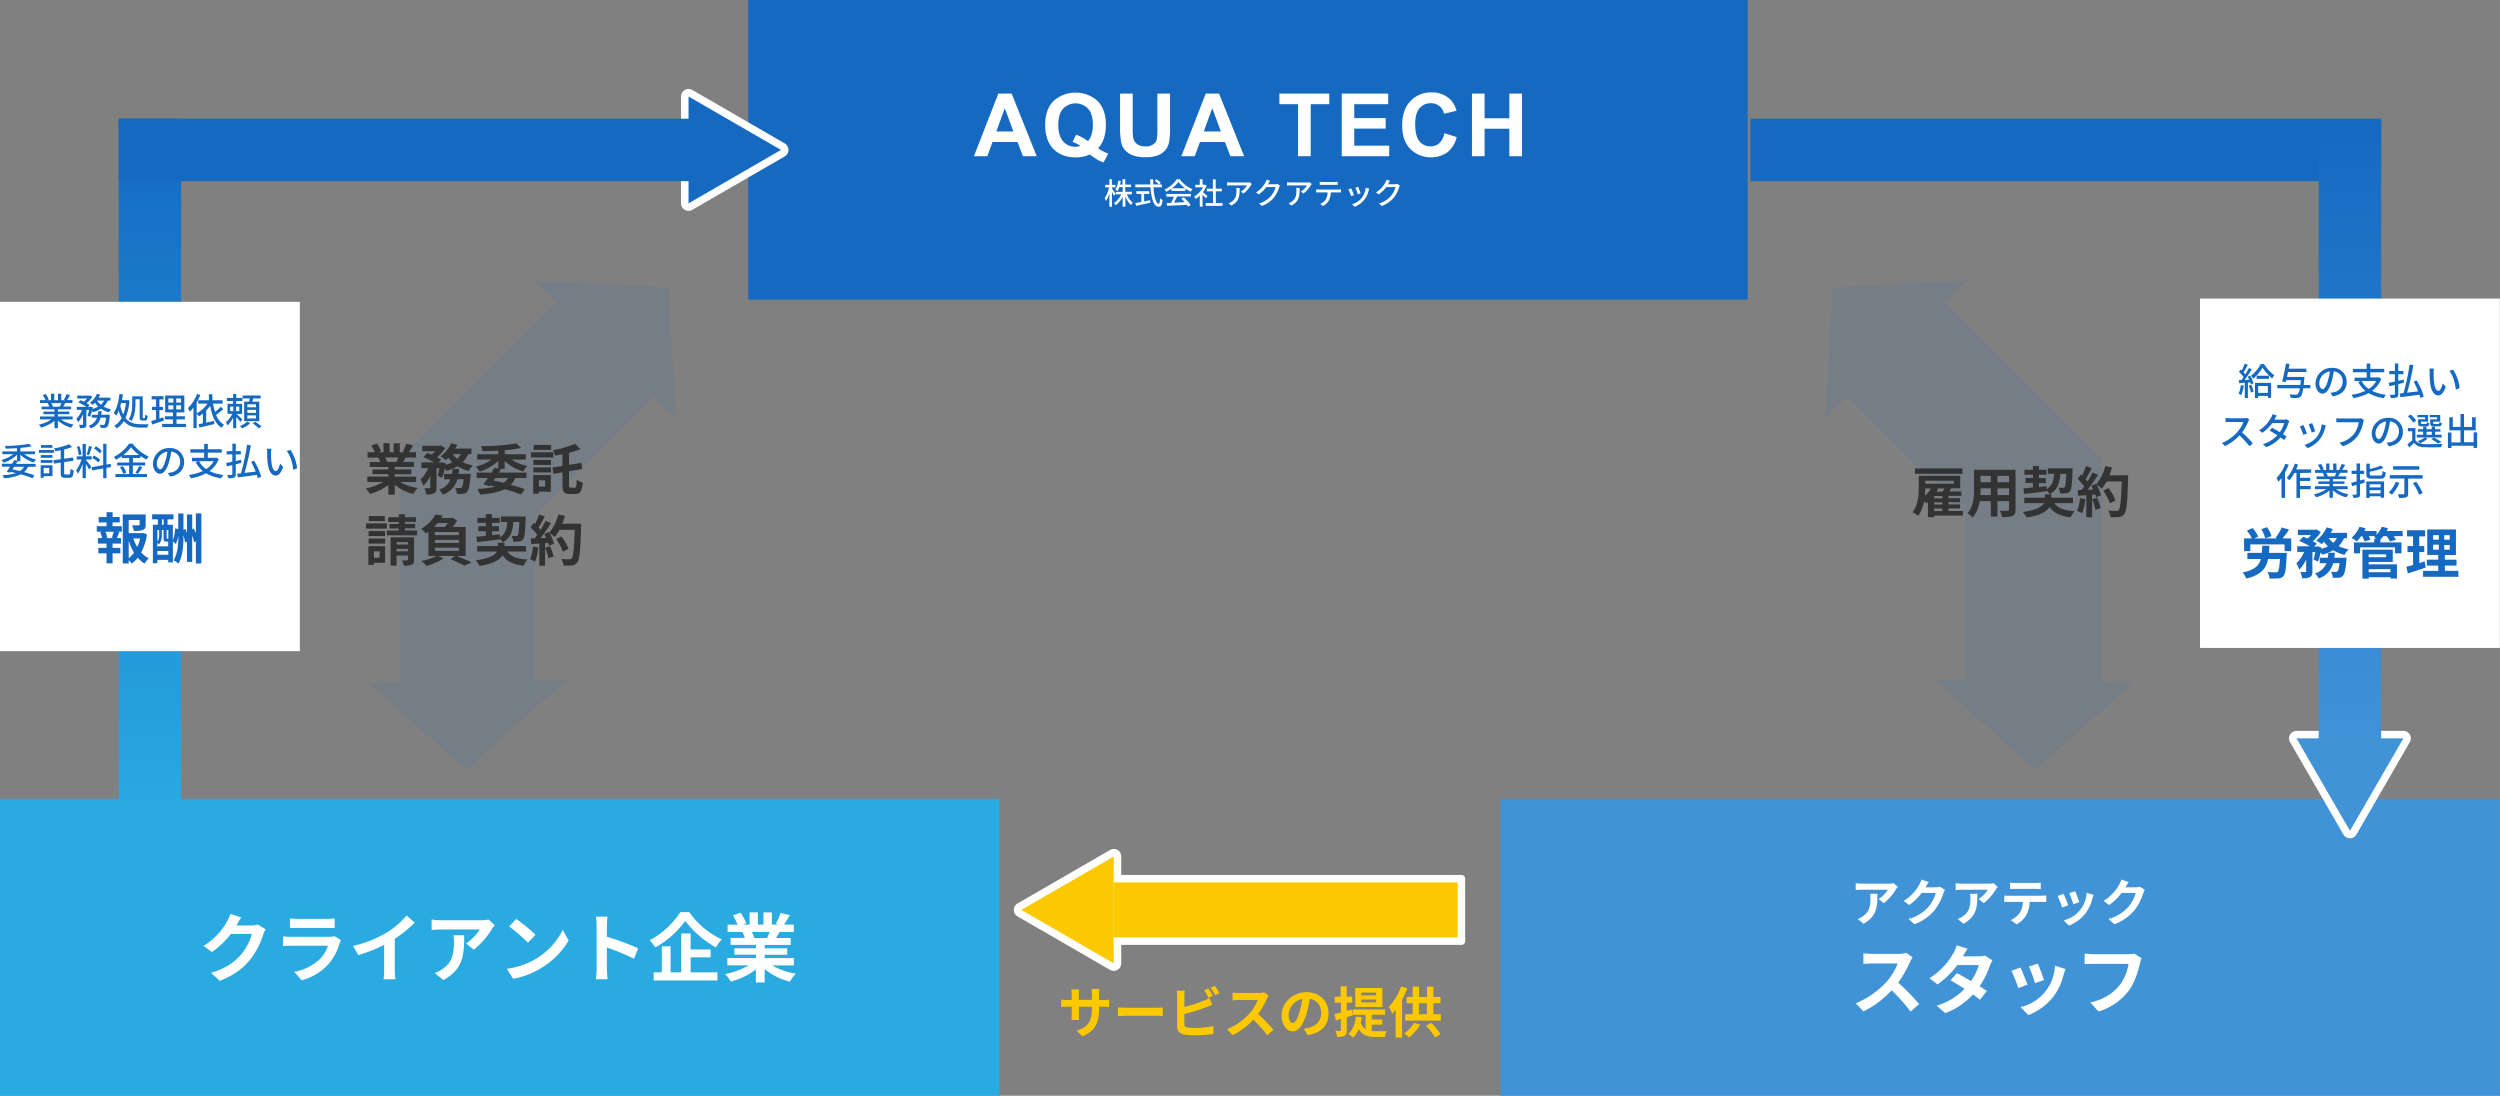 <svg xmlns="http://www.w3.org/2000/svg" xmlns:xlink="http://www.w3.org/1999/xlink" viewBox="0 0 1000.56 438.55"><rect x="0" y="0" width="1000.56" height="438.55" fill="#808080" stroke="none"/><defs><style>.cls-1{fill:url(#名称未設定グラデーション_7);}.cls-2,.cls-3{fill:#1569c1;}.cls-2{opacity:0.1;}.cls-4{fill:#29abe2;}.cls-5{fill:#4093d7;}.cls-6{fill:#fff;}.cls-10,.cls-7{fill:#fcc800;}.cls-8{fill:#333;}.cls-9{fill:url(#名称未設定グラデーション_6);}.cls-10{stroke:#fff;stroke-linejoin:round;stroke-width:3px;}</style><linearGradient id="名称未設定グラデーション_7" x1="1563.57" y1="-403.03" x2="1563.57" y2="-688.04" gradientTransform="matrix(1, 0, 0, -1, -1503.57, -355.53)" gradientUnits="userSpaceOnUse"><stop offset="0" stop-color="#1569c1"/><stop offset="1" stop-color="#29abe2"/></linearGradient><linearGradient id="名称未設定グラデーション_6" x1="960.48" y1="-403.81" x2="960.48" y2="-651.82" gradientTransform="translate(1900.98 -355.53) rotate(180)" gradientUnits="userSpaceOnUse"><stop offset="0" stop-color="#1569c1"/><stop offset="1" stop-color="#4093d7"/></linearGradient></defs><g id="レイヤー_3" data-name="レイヤー 3"><polyline class="cls-1" points="72.5 332.5 72.5 47.5 47.5 47.5 47.5 332.5"/><polygon class="cls-2" points="841.15 273.24 841.15 183.66 841.15 183.66 778.39 120.91 787.28 112.29 733.51 115.16 730.56 167.3 739.45 158.68 786.9 206.14 786.9 272.42 774.52 272.23 814.56 308.22 853.52 273.43 841.15 273.24"/><polygon class="cls-2" points="159.97 273.24 159.97 183.66 159.97 183.66 222.73 120.91 213.84 112.29 267.61 115.16 270.56 167.3 261.68 158.68 214.22 206.14 214.22 272.42 226.6 272.23 186.56 308.22 147.6 273.43 159.97 273.24"/><rect class="cls-3" x="299.45" y="-0.1" width="400" height="120"/><rect class="cls-4" y="319.72" width="400" height="118.83"/><rect class="cls-5" x="600.56" y="319.72" width="400" height="118.83"/><path class="cls-6" d="M106.32,371.94a12,12,0,0,0-1,2.16,31.3,31.3,0,0,1-5.22,10c-2.84,3.48-6.47,6.21-12.11,8.46l-3.54-3.18c6.14-1.83,9.48-4.44,12.09-7.41a21.61,21.61,0,0,0,4.26-8.19H92.38a34.2,34.2,0,0,1-7.56,7.26l-3.36-2.49a26.37,26.37,0,0,0,9.35-9.66,14,14,0,0,0,1.36-3.15l4.38,1.44a33.25,33.25,0,0,0-1.83,3.06l-.09.15h6a9.75,9.75,0,0,0,2.62-.36Z"/><path class="cls-6" d="M136.48,376.29a9.74,9.74,0,0,0-.58,1.26,21.56,21.56,0,0,1-4.44,8.31,22.39,22.39,0,0,1-10.7,6.48l-3-3.39a20.14,20.14,0,0,0,10.4-5.25,12.9,12.9,0,0,0,3.09-5.19H116.77c-.72,0-2.22,0-3.48.15v-3.9c1.26.12,2.55.18,3.48.18h14.84a6.44,6.44,0,0,0,2.2-.3Zm-20.43-8.7a25.29,25.29,0,0,0,3.12.15h11.55a28.11,28.11,0,0,0,3.23-.15v3.87c-.8-.06-2.22-.09-3.3-.09H119.17c-1,0-2.25,0-3.12.09Z"/><path class="cls-6" d="M158,388a20.62,20.62,0,0,0,.27,3.93h-4.74a36,36,0,0,0,.21-3.93v-9.84a58.65,58.65,0,0,1-10.32,4.08l-2.16-3.66a46.09,46.09,0,0,0,13.65-5.43,31.42,31.42,0,0,0,7.82-6.78l3.21,2.91a48.93,48.93,0,0,1-7.94,6.45Z"/><path class="cls-6" d="M198,370.29a16.69,16.69,0,0,0-1.17,1.56,30,30,0,0,1-7.23,8.22l-3.08-2.49A17.68,17.68,0,0,0,192,372H176.41c-1.26,0-2.25.09-3.66.21V368a23.78,23.78,0,0,0,3.66.3h16.16a15,15,0,0,0,3-.27Zm-12.23,4c0,7.44-.15,13.56-8.34,17.94L174,389.43a11.85,11.85,0,0,0,3.15-1.65c3.81-2.64,4.53-5.82,4.53-10.74a16.63,16.63,0,0,0-.21-2.7Z"/><path class="cls-6" d="M214.33,383.85a28.42,28.42,0,0,0,10.91-11.67l2.34,4.23a31.82,31.82,0,0,1-11.1,11.1,32.35,32.35,0,0,1-11.12,4.23l-2.52-4A30.92,30.92,0,0,0,214.33,383.85Zm0-9.72-3.06,3.15a62.38,62.38,0,0,0-7.5-6.48l2.82-3A63,63,0,0,1,214.33,374.13Z"/><path class="cls-6" d="M253.72,383.7a86.65,86.65,0,0,0-10.83-4.47v8.49c0,.87.15,3,.27,4.17h-4.68a32.1,32.1,0,0,0,.3-4.17V370.5a20.92,20.92,0,0,0-.3-3.63h4.68a32.63,32.63,0,0,0-.27,3.63v4.41a99.13,99.13,0,0,1,12.54,4.65Z"/><path class="cls-6" d="M275.89,365.07a31.9,31.9,0,0,0,13,10.89,19.51,19.51,0,0,0-2.41,3.21,40.23,40.23,0,0,1-12.23-10.59,37.17,37.17,0,0,1-12,10.62,15,15,0,0,0-2.25-2.88,33.08,33.08,0,0,0,12.27-11.25Zm.51,24.09h10.74v3.24H261.61v-3.24h3.27V378.75h3.51v10.41h4.26V373.59h3.75V380h8v3.15h-8Z"/><path class="cls-6" d="M309,386.37a26.87,26.87,0,0,0,9.51,3.27,16.73,16.73,0,0,0-2.39,3.24,25.58,25.58,0,0,1-10.09-5.07v5.4h-3.5V388a28.46,28.46,0,0,1-10.05,4.86,16.64,16.64,0,0,0-2.28-3,31.52,31.52,0,0,0,9.48-3.51H291.1v-2.94h11.46v-1.32h-8.64v-2.58h8.64v-1.35H292.42v-2.79h5.7a13.48,13.48,0,0,0-1-2.34l.36-.06h-6.27v-2.91h4a26.89,26.89,0,0,0-1.86-3.72l3.06-1.05a22.7,22.7,0,0,1,2.28,4.23l-1.47.54H300v-4.89h3.32v4.89h2.23v-4.89h3.35v4.89h2.67l-1.08-.33a23.52,23.52,0,0,0,1.9-4.35l3.74.9c-.84,1.38-1.64,2.73-2.34,3.78h3.91V373H312c-.49.87-1,1.68-1.41,2.4h5.88v2.79H306.06v1.35h9v2.58h-9v1.32h11.67v2.94ZM300.88,373a14.78,14.78,0,0,1,1,2.31l-.51.09H307c.35-.72.72-1.59,1.05-2.4Z"/><path class="cls-6" d="M765.46,383.16a14.18,14.18,0,0,0-1.05,1.86,44.11,44.11,0,0,1-4.71,8.25,84.34,84.34,0,0,1,8.37,8.58l-3.42,3a68.41,68.41,0,0,0-7.56-8.49,39.52,39.52,0,0,1-11.28,8.43l-3.09-3.24a34,34,0,0,0,12.3-8.61,23.24,23.24,0,0,0,4.47-7.35H749.32c-1.26,0-2.91.18-3.54.21v-4.26a33.52,33.52,0,0,0,3.54.21h10.56a10.83,10.83,0,0,0,3.12-.39Z"/><path class="cls-6" d="M797.41,384.36a14.11,14.11,0,0,0-1,2.13,34.53,34.53,0,0,1-4.14,8.22c1.11.69,2.13,1.38,2.88,1.92l-2.73,3.51a34.74,34.74,0,0,0-2.79-2.13,28.63,28.63,0,0,1-11.07,7.47l-3.48-3a25.37,25.37,0,0,0,11.19-6.72c-2-1.32-4.08-2.55-5.61-3.42l2.55-2.85c1.59.81,3.63,2,5.64,3.15a21.85,21.85,0,0,0,3.12-6.39h-8.61a35.3,35.3,0,0,1-7.92,7.74l-3.24-2.49a27.46,27.46,0,0,0,9.57-10,13.27,13.27,0,0,0,1.35-3.15l4.35,1.35c-.72,1.05-1.5,2.43-1.86,3.06l0,0h6.15a9.53,9.53,0,0,0,2.61-.33Z"/><path class="cls-6" d="M811.42,394.08l-3.66,1.38a60.6,60.6,0,0,0-2.73-6.93l3.6-1.29C809.38,388.77,810.82,392.4,811.42,394.08Zm15.24-6.24c-.36,1-.54,1.59-.72,2.19a24.19,24.19,0,0,1-4.08,8.79,23.43,23.43,0,0,1-10.05,7.44l-3.15-3.21a17.69,17.69,0,0,0,13.77-16.56Zm-8.61,4.38-3.6,1.26a50,50,0,0,0-2.43-6.66l3.57-1.17C816.16,386.94,817.63,390.84,818.05,392.22Z"/><path class="cls-6" d="M857.11,383.52a12.22,12.22,0,0,0-.66,2.1c-.69,2.94-2,7.59-4.5,10.92a24,24,0,0,1-12.06,8.28l-3.27-3.6c5.94-1.38,9.33-4,11.76-7a19,19,0,0,0,3.51-8.46h-14c-1.35,0-2.79.06-3.57.12v-4.23c.9.09,2.61.24,3.6.24H851.8a10.06,10.06,0,0,0,2.37-.24Z"/><path class="cls-6" d="M759.54,355a10.07,10.07,0,0,0-.78,1,20.12,20.12,0,0,1-4.82,5.48l-2.06-1.66a11.89,11.89,0,0,0,3.68-3.72H745.14c-.84,0-1.5.06-2.44.14v-2.78a15.86,15.86,0,0,0,2.44.2h10.78a10,10,0,0,0,2-.18Zm-8.16,2.7c0,5-.1,9-5.56,12l-2.32-1.9a7.9,7.9,0,0,0,2.1-1.1c2.54-1.76,3-3.88,3-7.16a11.09,11.09,0,0,0-.14-1.8Z"/><path class="cls-6" d="M778.42,356.14a8,8,0,0,0-.66,1.44,20.87,20.87,0,0,1-3.48,6.68,18.84,18.84,0,0,1-8.08,5.64l-2.36-2.12a15.94,15.94,0,0,0,8.06-4.94,14.22,14.22,0,0,0,2.84-5.46h-5.62a22.8,22.8,0,0,1-5,4.84l-2.24-1.66a17.61,17.61,0,0,0,6.24-6.44,9.62,9.62,0,0,0,.9-2.1l2.92,1c-.48.7-1,1.6-1.22,2l-.06.1h4a6.41,6.41,0,0,0,1.74-.24Z"/><path class="cls-6" d="M799.54,355a10.07,10.07,0,0,0-.78,1,20.12,20.12,0,0,1-4.82,5.48l-2.06-1.66a11.89,11.89,0,0,0,3.68-3.72H785.14c-.84,0-1.5.06-2.44.14v-2.78a15.86,15.86,0,0,0,2.44.2h10.78a10,10,0,0,0,2-.18Zm-8.16,2.7c0,5-.1,9-5.56,12l-2.32-1.9a7.9,7.9,0,0,0,2.1-1.1c2.54-1.76,3-3.88,3-7.16a11.09,11.09,0,0,0-.14-1.8Z"/><path class="cls-6" d="M817.16,358.48a15.39,15.39,0,0,0,1.82-.12V361c-.5,0-1.26-.06-1.82-.06h-4.82a12.69,12.69,0,0,1-1.28,5.14,9.6,9.6,0,0,1-4,3.84l-2.34-1.7a8.31,8.31,0,0,0,3.62-2.86,8.59,8.59,0,0,0,1.24-4.42h-5.5c-.58,0-1.36,0-1.92.08v-2.62c.6.06,1.3.12,1.92.12Zm-10.54-2.74c-.7,0-1.54,0-2.14.08v-2.58a14.9,14.9,0,0,0,2.12.14h8a15.67,15.67,0,0,0,2.16-.14v2.58c-.7,0-1.46-.08-2.16-.08Z"/><path class="cls-6" d="M827.76,362.3l-2.44.92a40.4,40.4,0,0,0-1.82-4.62l2.4-.86C826.4,358.76,827.36,361.18,827.76,362.3Zm10.16-4.16c-.24.64-.36,1.06-.48,1.46a16.13,16.13,0,0,1-2.72,5.86,15.62,15.62,0,0,1-6.7,5l-2.1-2.14a11.8,11.8,0,0,0,9.18-11Zm-5.74,2.92-2.4.84a33.31,33.31,0,0,0-1.62-4.44l2.38-.78C830.92,357.54,831.9,360.14,832.18,361.06Z"/><path class="cls-6" d="M858.42,356.14a8,8,0,0,0-.66,1.44,20.87,20.87,0,0,1-3.48,6.68,18.84,18.84,0,0,1-8.08,5.64l-2.36-2.12a15.94,15.94,0,0,0,8.06-4.94,14.22,14.22,0,0,0,2.84-5.46h-5.62a22.8,22.8,0,0,1-5,4.84l-2.24-1.66a17.61,17.61,0,0,0,6.24-6.44,9.62,9.62,0,0,0,.9-2.1l2.92,1c-.48.7-1,1.6-1.22,2l-.06.1h4a6.41,6.41,0,0,0,1.74-.24Z"/><path class="cls-7" d="M441.49,400.22a12.86,12.86,0,0,0,2.42-.16V403c-.48,0-1.25-.07-2.42-.07h-1.63v.73c0,5.46-1.32,8.78-6.62,11.11l-2.35-2.22c4.24-1.48,6.11-3.39,6.11-8.78v-.84h-5.21v3c0,1,.07,1.87.09,2.31H428.8a19.05,19.05,0,0,0,.13-2.31v-3h-1.87c-1.1,0-1.89.05-2.38.09v-3a14.14,14.14,0,0,0,2.38.2h1.87V398a19,19,0,0,0-.13-2h3.12a14.51,14.51,0,0,0-.13,2v2.16H437v-2.31a14.05,14.05,0,0,0-.13-2.05H440a17.19,17.19,0,0,0-.14,2.05v2.31Z"/><path class="cls-7" d="M447.43,403.19c.79.06,2.4.13,3.54.13h11.82c1,0,2-.09,2.57-.13v3.45c-.52,0-1.65-.11-2.57-.11H451c-1.25,0-2.73.05-3.54.11Z"/><path class="cls-7" d="M474,409.9c0,1,.44,1.19,1.43,1.39a22.29,22.29,0,0,0,2.55.13,37.62,37.62,0,0,0,7.66-.77v3.21a62.31,62.31,0,0,1-7.84.46,24.58,24.58,0,0,1-3.69-.26c-1.92-.33-3-1.39-3-3.28v-12a18.5,18.5,0,0,0-.18-2.29h3.26a16.71,16.71,0,0,0-.17,2.29V403a55.49,55.49,0,0,0,7.61-2.45,14.32,14.32,0,0,0,2.4-1.18l1.18,2.79c-.85.35-1.84.77-2.57,1a77,77,0,0,1-8.62,2.68Zm9.63-10.58a24.6,24.6,0,0,0-1.71-3l1.73-.73a33.69,33.69,0,0,1,1.76,3Zm2.62-4.76a26.16,26.16,0,0,1,1.78,3l-1.73.74a23.63,23.63,0,0,0-1.79-3Z"/><path class="cls-7" d="M507.76,398.46a9,9,0,0,0-.77,1.36,32.05,32.05,0,0,1-3.46,6.05,62.1,62.1,0,0,1,6.14,6.3l-2.51,2.17a49.78,49.78,0,0,0-5.54-6.22,29.07,29.07,0,0,1-8.27,6.18l-2.27-2.38a24.93,24.93,0,0,0,9-6.31,17.23,17.23,0,0,0,3.28-5.39h-7.46c-.92,0-2.14.13-2.6.15v-3.12a24.24,24.24,0,0,0,2.6.15h7.74a8.14,8.14,0,0,0,2.29-.28Z"/><path class="cls-7" d="M521.77,411.7c.84-.11,1.45-.22,2-.35,2.8-.66,5-2.66,5-5.83,0-3-1.62-5.26-4.55-5.76a47,47,0,0,1-1.3,5.91c-1.3,4.4-3.19,7.09-5.56,7.09s-4.45-2.66-4.45-6.34c0-5,4.38-9.33,10-9.33,5.4,0,8.81,3.77,8.81,8.52,0,4.58-2.82,7.83-8.32,8.67Zm-1.69-6.6a34.89,34.89,0,0,0,1.16-5.28,6.83,6.83,0,0,0-5.52,6.32c0,2.2.88,3.27,1.69,3.27S519.2,408.05,520.08,405.1Z"/><path class="cls-7" d="M539,407.11v5.12c0,1.21-.2,1.85-.86,2.25a5.43,5.43,0,0,1-3,.5,8.84,8.84,0,0,0-.69-2.4,17.64,17.64,0,0,0,1.83,0c.27,0,.37-.08.37-.37v-4.4c-.72.2-1.38.4-2,.57l-.59-2.53c.74-.15,1.62-.39,2.61-.64v-3.89H534.2V398.9h2.37v-4.16H539v4.16h2.2v2.42H539v3.25l2-.52.35,2.35Zm10,5.54c.51,0,1,.07,1.54.07.75,0,3.48,0,4.43,0a7.75,7.75,0,0,0-.71,2.29h-3.83c-2.88,0-5.1-.53-6.6-3.19a9.73,9.73,0,0,1-2.31,3.46,12.89,12.89,0,0,0-1.91-1.57c1.82-1.45,2.73-3.89,3.06-6.88l2.37.28a19.25,19.25,0,0,1-.42,2.23,5,5,0,0,0,1.92,2.57v-5.74h-5.17V404h13v2.12H549v1.93h4.21v2.05H549Zm4.27-9.64H542.41v-7.59h10.82Zm-2.51-5.76H544.8v1.1h5.92Zm0,2.79H544.8v1.12h5.92Z"/><path class="cls-7" d="M563.24,395.55a40.56,40.56,0,0,1-2.09,4.58v15.14h-2.58V404.11c-.46.6-.92,1.12-1.38,1.63a15.41,15.41,0,0,0-1.41-2.73,23,23,0,0,0,5-8.23Zm5.13,14.57a20.48,20.48,0,0,1-4.38,5.11,15.35,15.35,0,0,0-2-1.66,13.62,13.62,0,0,0,4-4.2Zm8.29-4.2v2.55H562.38v-2.55h3v-4.38h-2.4V399h2.4v-4.12h2.55V399h3.19v-4.14h2.56V399h2.86v2.51h-2.86v4.38Zm-8.78,0h3.19v-4.38h-3.19Zm4.93,3.43a27.13,27.13,0,0,1,3.74,4.53l-2.2,1.39a23.85,23.85,0,0,0-3.63-4.75Z"/><path class="cls-8" d="M785.61,206.36H774.1V207h-2.48v-6.16a7.9,7.9,0,0,1-.82.66c-.15-.24-.44-.61-.72-1a14.4,14.4,0,0,1-2.4,6,9.34,9.34,0,0,0-2.2-1.51c2.27-3,2.46-7.27,2.46-10.24v-4.33h16.57v5H781c-.28.44-.59.86-.88,1.28H785v1.76h-5.17v.92h4.62v1.61h-4.62v.88h4.62v1.63h-4.62v1h5.78Zm-.2-16.7h-19v-2.2h19Zm-14.87,5.83c0,.91-.07,1.9-.18,2.95a12.59,12.59,0,0,0,2.47-2.95Zm0-3.08v1.19h11.4v-1.19Zm6.82,6.12H774.1v.92h3.26Zm0,2.53H774.1v.88h3.26Zm-3.26,3.48h3.26v-1H774.1Zm3.44-7.77c.2-.42.42-.86.57-1.28h-2.64l.22.07c-.2.39-.42.81-.66,1.21Z"/><path class="cls-8" d="M806.67,203.94c0,1.41-.31,2.11-1.19,2.51a10.28,10.28,0,0,1-4.23.46,9.73,9.73,0,0,0-.83-2.51c1.23.07,2.68,0,3.08,0s.57-.14.57-.53v-3.3h-4.64v6.14h-2.64v-6.14H792.3a12.62,12.62,0,0,1-2.77,6.53,10,10,0,0,0-2.07-1.69c2.4-2.64,2.59-6.56,2.59-9.64V188h16.62Zm-9.88-5.79v-2.7h-4.14v.39c0,.71,0,1.5-.07,2.31Zm-4.14-7.7V193h4.14v-2.56Zm11.42,0h-4.64V193h4.64Zm0,7.7v-2.7h-4.64v2.7Z"/><path class="cls-8" d="M822.18,201.37c1.45,2,4,2.94,8.09,3.19a10.85,10.85,0,0,0-1.58,2.51c-4.18-.51-6.71-1.74-8.38-4.21-1.08,1.81-3.61,3.44-9.22,4.23a13.39,13.39,0,0,0-1.5-2.2c5.63-.77,7.74-2.14,8.47-3.52h-7.92v-2.2h8.25v-1.3H821v1.3h8.65v2.2Zm-12.3-5.92,3.74-.35v-1.83h-3v-2h3V190h-3.39v-2h3.39v-1.5H816V188h3.08v2H816v1.36h2.79v2H816v1.56l3.12-.33,0,1.17c2.25-1.32,2.78-3.35,3-6.12h-2.51v-2.2h9.88s0,.71,0,1c-.2,5.28-.42,7.39-1,8.12a2.1,2.1,0,0,1-1.54.86,18.56,18.56,0,0,1-2.44.09,5.38,5.38,0,0,0-.68-2.34c.79.07,1.49.07,1.82.07a.76.76,0,0,0,.68-.26c.31-.38.49-1.79.64-5.33h-2.4c-.26,3.72-1.07,6.45-4.26,8.17a6,6,0,0,0-1.11-1.52v.3c-3.23.42-6.64.82-9.13,1.1Z"/><path class="cls-8" d="M834.6,199.74a20.3,20.3,0,0,1-1.32,5.68,12.74,12.74,0,0,0-2-.95,16.08,16.08,0,0,0,1.17-5.1Zm17.12-9.53s0,.88,0,1.21c-.29,9.64-.59,13.12-1.52,14.28a2.7,2.7,0,0,1-2.11,1.21,21.62,21.62,0,0,1-3.43.07,6.4,6.4,0,0,0-.88-2.64c1.38.13,2.64.13,3.23.13a1.12,1.12,0,0,0,.93-.37c.66-.69,1-3.9,1.23-11.4h-6.07a18.17,18.17,0,0,1-1.88,2.84,16.68,16.68,0,0,0-2.06-1.46,17.49,17.49,0,0,1,1.71,4.12l-2,.92a9.62,9.62,0,0,0-.31-1.19l-1.25.09v9H835V198.2l-3.26.22-.22-2.29,1.63-.07c.33-.41.68-.88,1-1.36a19.7,19.7,0,0,0-2.64-3l1.24-1.81.52.46a25.86,25.86,0,0,0,1.61-3.82l2.31.81c-.79,1.52-1.69,3.21-2.49,4.44a11.8,11.8,0,0,1,.77.93,33.28,33.28,0,0,0,2-3.61l2.22.92a71.12,71.12,0,0,1-4.2,6l2.22-.09c-.24-.53-.51-1.06-.77-1.52l1.85-.81.15.26a17.43,17.43,0,0,0,3.63-7.33l2.69.57a25.4,25.4,0,0,1-1.08,3.15Zm-12.43,9a24.34,24.34,0,0,1,1.43,4.14l-2.07.73a21.8,21.8,0,0,0-1.3-4.25Zm5.15,2.25a20.74,20.74,0,0,0-2.68-5.08l2.09-1.06a21.08,21.08,0,0,1,2.86,4.93Z"/><path class="cls-8" d="M160.17,192.91a19.42,19.42,0,0,0,7,2.4,12.74,12.74,0,0,0-1.76,2.38A18.71,18.71,0,0,1,158,194v4h-2.58V194.1a20.88,20.88,0,0,1-7.37,3.57,12,12,0,0,0-1.67-2.18,23,23,0,0,0,6.95-2.58H147v-2.15h8.4v-1h-6.33V187.9h6.33v-1H148v-2h4.18a9.64,9.64,0,0,0-.75-1.71l.26-.05h-4.59V181H150a18.75,18.75,0,0,0-1.36-2.73l2.24-.77a16.45,16.45,0,0,1,1.68,3.1l-1.08.4h2v-3.59h2.44V181h1.63v-3.59H160V181h2l-.79-.24a18,18,0,0,0,1.39-3.2l2.75.66c-.62,1-1.21,2-1.72,2.78h2.86v2.13h-4.13c-.36.64-.71,1.23-1,1.76h4.31v2H158v1h6.6v1.89H158v1h8.56v2.15Zm-6-9.81a10.08,10.08,0,0,1,.75,1.7l-.37.06h4.11c.27-.53.53-1.17.77-1.76Z"/><path class="cls-8" d="M187.4,181.76a10.64,10.64,0,0,1-2.2,3.21,17.48,17.48,0,0,0,4.05,1.3,10.08,10.08,0,0,0-1.65,2.22,16.06,16.06,0,0,1-4.49-1.89,17.39,17.39,0,0,1-4.49,1.85,9.49,9.49,0,0,0-.61-.93,25.28,25.28,0,0,1-1.08,3.68l-1.76-.82a27.09,27.09,0,0,0,.7-3h-1.16v7.74c0,1.19-.18,1.89-1,2.29a6.47,6.47,0,0,1-3.1.46,8.83,8.83,0,0,0-.75-2.48c.82,0,1.7,0,2,0s.35-.07.35-.33v-4.71a13.26,13.26,0,0,1-2.75,4.07,14.86,14.86,0,0,0-1.18-2.53,13.81,13.81,0,0,0,3.12-4.53h-2.75v-2.29h5a31.23,31.23,0,0,0-4.25-2.13l1.65-1.68c.53.2,1.15.44,1.74.71a14,14,0,0,0,1.39-1.39H169v-2.2h7.1l.4-.09,1.67,1.06a16.65,16.65,0,0,1-3.21,3.63,11.37,11.37,0,0,1,1.6,1l-1.07,1.12h1l.35-.11,1.59.53-.09.5a13.16,13.16,0,0,0,2.69-1,12.44,12.44,0,0,1-1.57-1.82,12.24,12.24,0,0,1-1,.94,18.61,18.61,0,0,0-2.13-1.47,13.2,13.2,0,0,0,4.2-5.24L183,178a14.17,14.17,0,0,1-.81,1.54h6.49v2.18Zm1,7.88s-.05.68-.09,1c-.35,3.8-.75,5.5-1.39,6.2a2.39,2.39,0,0,1-1.6.77,16.71,16.71,0,0,1-2.47.05,5.57,5.57,0,0,0-.7-2.42c.79.08,1.54.11,1.89.11a.9.9,0,0,0,.71-.25c.3-.28.59-1.23.83-3.28h-2.55a8.79,8.79,0,0,1-5.79,6.12,7.16,7.16,0,0,0-1.52-2,7.06,7.06,0,0,0,4.6-4.1H177.7v-2.17h3.21a17.53,17.53,0,0,0,.22-2h2.62c-.06.66-.13,1.32-.22,2Zm-7.22-7.88a8.74,8.74,0,0,0,1.83,1.87,6.77,6.77,0,0,0,1.45-1.87Z"/><path class="cls-8" d="M202,187.68H200.1l.41.11c-.26.44-.55.9-.85,1.36h11.09v2.16h-4.47a10,10,0,0,1-1.91,2.71c2.2.59,4.18,1.21,5.69,1.75l-1.6,2.16c-1.7-.68-4-1.45-6.51-2.18-2.43,1.26-5.66,1.83-9.88,2.2a7.2,7.2,0,0,0-1-2.28,33.62,33.62,0,0,0,7.13-.93l-2-.46-.24.33-2.53-.77c.55-.71,1.19-1.59,1.85-2.53h-4.51v-2.16h5.94c.44-.7.88-1.41,1.25-2l1.47.39v-3.1a18.25,18.25,0,0,1-7.48,4.29,10.39,10.39,0,0,0-1.56-2,18.15,18.15,0,0,0,6.29-2.78h-5.72v-2.13h8.47v-1.45c-2.15.13-4.31.19-6.31.19a8.3,8.3,0,0,0-.57-2,88.59,88.59,0,0,0,14.12-1.1l1.9,1.81a57.69,57.69,0,0,1-6.58.92v1.63h8.45v2.13h-5.66a18.92,18.92,0,0,0,6.27,2.58,11.17,11.17,0,0,0-1.67,2.15,18.24,18.24,0,0,1-7.39-4.18Zm-3.72,3.63-.71,1c1.32.29,2.64.6,3.94.9a6.88,6.88,0,0,0,1.87-1.93Z"/><path class="cls-8" d="M221.46,183.08h-9V181h9Zm-1,13.69h-4.79v.85h-2.27v-7.5h7.06Zm-7-12.7h7.06v2h-7.06Zm0,3h7.06v2h-7.06Zm7.1-7h-7v-2h7Zm-4.9,12.15v2.53h2.5v-2.53Zm14.39,3c.55,0,.68-.61.77-3.19a7.58,7.58,0,0,0,2.37,1.08c-.26,3.41-.9,4.6-2.88,4.6H228c-2.24,0-2.88-.81-2.88-3.65v-5l-3.59.57-.44-2.53,4-.61v-4.67c-1,.2-2,.35-2.93.51a9,9,0,0,0-.81-2.2,38.06,38.06,0,0,0,8.8-2.49l2.16,2.11a34.37,34.37,0,0,1-4.56,1.48V186l4.89-.75.41,2.46-5.3.86V194c0,1,.09,1.16.66,1.16Z"/><path class="cls-8" d="M154.82,211.55h-8.36v-2.07h8.36Zm-.7,13.69h-4.49v.86h-2.2v-7.51h6.69Zm0-10.69h-6.6v-2h6.6Zm-6.6,1h6.6v2h-6.6Zm6.54-7h-6.47v-2H154Zm-4.4,12.14v2.53h2.26v-2.53Zm17.27-8.32v1.88H154.82v-1.88h4.78v-.87h-3.7V209.7h3.7v-.79h-4.25V207h4.25v-1.19h2.48V207h4.42v1.87h-4.42v.79h4.09v1.77h-4.09v.87ZM165.71,224c0,1.1-.2,1.68-.94,2a7.87,7.87,0,0,1-3.17.37,8,8,0,0,0-.68-2.09c.81,0,1.71,0,2,0s.35-.09.35-.33v-1.61h-4.55v4.05h-2.4V215.05h9.39Zm-7-7.06v1h4.55v-1Zm4.55,3.72v-1h-4.55v1Z"/><path class="cls-8" d="M182.72,222.51c2.13.81,4.55,1.85,6,2.57l-2.95,1.32a44.12,44.12,0,0,0-5.52-2.64l1.94-1.25H175.3l2.25,1a28.71,28.71,0,0,1-6.8,3,21.8,21.8,0,0,0-2.05-2,25.46,25.46,0,0,0,6.07-2h-3.3v-9.68c-.3.24-.63.46-1,.7a9,9,0,0,0-1.93-1.87,16,16,0,0,0,5.83-5.78l2.84.52c-.18.31-.38.6-.58.91h4.1l.42-.11,1.8,1.16a20.33,20.33,0,0,1-1.78,2.53h5.21v11.62Zm-7.57-13.2a16.54,16.54,0,0,1-1.45,1.58h4.35a15.57,15.57,0,0,0,1.23-1.58Zm8.51,3.61h-9.59v1.25h9.59Zm0,3.14h-9.59v1.24h9.59Zm-9.59,4.4h9.59v-1.27h-9.59Z"/><path class="cls-8" d="M203,220.73c1.46,2,4,3,8.1,3.19a10.85,10.85,0,0,0-1.58,2.51c-4.18-.51-6.71-1.74-8.39-4.21-1.08,1.81-3.61,3.44-9.22,4.23a14,14,0,0,0-1.49-2.2c5.63-.77,7.74-2.14,8.47-3.52H191v-2.2h8.25v-1.3h2.64v1.3h8.65v2.2Zm-12.3-5.92,3.74-.35v-1.83h-3v-2h3v-1.36h-3.38v-2h3.38v-1.5h2.42v1.5H200v2h-3.08v1.36h2.8v2h-2.8v1.56l3.13-.33,0,1.17c2.25-1.32,2.77-3.35,2.95-6.12h-2.51v-2.2h9.88s0,.71,0,1c-.2,5.28-.42,7.39-1,8.12a2.1,2.1,0,0,1-1.54.86,18.64,18.64,0,0,1-2.44.09,5.4,5.4,0,0,0-.69-2.34c.8.07,1.5.07,1.83.07a.77.77,0,0,0,.68-.26c.31-.38.49-1.79.64-5.33h-2.4c-.26,3.72-1.08,6.45-4.27,8.16a6.6,6.6,0,0,0-1.1-1.51v.31c-3.23.41-6.64.81-9.13,1.1Z"/><path class="cls-8" d="M215.45,219.1a20.3,20.3,0,0,1-1.32,5.68,12.74,12.74,0,0,0-2-.95,16.08,16.08,0,0,0,1.17-5.1Zm17.12-9.53s0,.88,0,1.21c-.29,9.64-.6,13.12-1.52,14.28a2.72,2.72,0,0,1-2.11,1.21,21.62,21.62,0,0,1-3.43.07,6.4,6.4,0,0,0-.88-2.64c1.38.13,2.64.13,3.23.13a1.08,1.08,0,0,0,.92-.37c.66-.69,1-3.9,1.24-11.4h-6.08a18.15,18.15,0,0,1-1.87,2.84,16.84,16.84,0,0,0-2.07-1.46,17.57,17.57,0,0,1,1.72,4.12l-2,.92c-.07-.35-.18-.75-.31-1.18l-1.25.08v9.05h-2.31v-8.87l-3.26.22-.22-2.29,1.63-.07c.33-.41.68-.87,1-1.36a20.26,20.26,0,0,0-2.64-3l1.23-1.81.53.46a25.86,25.86,0,0,0,1.61-3.82l2.31.81c-.79,1.52-1.7,3.21-2.49,4.45a10.15,10.15,0,0,1,.77.92,35.06,35.06,0,0,0,2-3.61l2.22.92a69.52,69.52,0,0,1-4.2,6l2.22-.09c-.24-.53-.51-1.06-.77-1.52l1.85-.81.15.26a17.43,17.43,0,0,0,3.63-7.33l2.69.58a25.83,25.83,0,0,1-1.08,3.14Zm-12.43,9a26.23,26.23,0,0,1,1.43,4.14l-2.07.73a22.51,22.51,0,0,0-1.3-4.25Zm5.15,2.25a21,21,0,0,0-2.69-5.09l2.09-1.05a20.39,20.39,0,0,1,2.86,4.93Z"/><polyline class="cls-3" points="700.56 47.5 953 47.5 953 72.5 700.56 72.5"/><path class="cls-6" d="M445.83,78.39c-.16-.38-.49-1-.79-1.63v6H444V77.43a11.63,11.63,0,0,1-1.35,3,5.54,5.54,0,0,0-.55-1.12A11.72,11.72,0,0,0,443.86,75h-1.54V74H444V71.72H445V74h1.45v1H445v.37c.32.44,1.23,1.88,1.45,2.23ZM451,77.8a9,9,0,0,0,2.4,3.38,4.29,4.29,0,0,0-.82.88,11.24,11.24,0,0,1-2.17-3.41v4.07h-1.09v-4a9.68,9.68,0,0,1-2.72,3.42,4.47,4.47,0,0,0-.75-.87,8.46,8.46,0,0,0,2.89-3.49h-2.17v-1h2.75V74.89H448a7.38,7.38,0,0,1-.74,1.62,6.75,6.75,0,0,0-.89-.57,8.88,8.88,0,0,0,1.17-3.65l1,.16c-.07.5-.16,1-.27,1.42h1V71.72h1.09v2.15h2.29v1h-2.29v1.89h2.65v1Z"/><path class="cls-6" d="M461.62,74.94c.26,3.77,1.1,6.63,2.15,6.63.28,0,.43-.65.5-2.21a2.77,2.77,0,0,0,1,.64c-.19,2.16-.58,2.74-1.58,2.74-2,0-2.93-3.49-3.23-7.8h-6.08v-1.1h6c0-.68-.05-1.37-.05-2.07h1.2c0,.7,0,1.4,0,2.07H465v1.1ZM457.9,80.6c.79-.15,1.61-.31,2.41-.48l.09,1c-2,.45-4.14.92-5.68,1.25l-.32-1.12,2.39-.43V77.61h-2V76.53H460v1.08h-2.1Zm5-8.83a8.89,8.89,0,0,1,1.67,1.38l-.78.69a9.5,9.5,0,0,0-1.62-1.46Z"/><path class="cls-6" d="M468.85,75.51a14.8,14.8,0,0,1-2.09,1.25,4.1,4.1,0,0,0-.66-.91A12.14,12.14,0,0,0,471,71.72h1.15a12,12,0,0,0,5.13,4,5.55,5.55,0,0,0-.71,1,16.28,16.28,0,0,1-2.12-1.25v.94h-5.61Zm-2.07,2.11h9.85v1h-5.49c-.4.8-.84,1.7-1.27,2.47l4.28-.17c-.45-.5-.93-1-1.39-1.43l1-.51a15.07,15.07,0,0,1,2.78,3.08l-1,.63A8.39,8.39,0,0,0,475,82c-2.85.15-5.9.28-7.94.36l-.14-1.09,1.77-.06a20,20,0,0,0,1.12-2.5h-3Zm7.55-2.28a11.62,11.62,0,0,1-2.7-2.54,11.63,11.63,0,0,1-2.56,2.54Z"/><path class="cls-6" d="M482.59,79.36c-.28-.35-.82-.92-1.31-1.41v4.77h-1.1V78.29a10.69,10.69,0,0,1-1.68,1.35,5.05,5.05,0,0,0-.56-1,9.91,9.91,0,0,0,3.57-3.67h-3.15v-1h1.82V71.71h1.1v2.21h.83l.19,0,.62.42a11.1,11.1,0,0,1-1.49,2.58c.57.46,1.56,1.32,1.84,1.57Zm6.69,1.92v1.1h-6.72v-1.1h2.9v-4.7H483V75.5h2.42V71.81h1.14V75.5H489v1.08H486.6v4.7Z"/><path class="cls-6" d="M501,73.67c-.11.13-.3.35-.4.5a11.9,11.9,0,0,1-2.94,3.31l-1-.8a7.42,7.42,0,0,0,2.44-2.49H492.5c-.47,0-.89,0-1.4.07V72.93a10.58,10.58,0,0,0,1.4.11h6.7a6,6,0,0,0,1-.08Zm-4.85,1.59c0,3.13-.18,5.43-3.33,7l-1.11-.9a4.6,4.6,0,0,0,1.15-.58c1.72-1.11,2-2.62,2-4.61a5.41,5.41,0,0,0-.08-1Z"/><path class="cls-6" d="M512.27,74.29a3.76,3.76,0,0,0-.33.73,12,12,0,0,1-2.12,4.08A10.88,10.88,0,0,1,505,82.42l-1.12-1a9.75,9.75,0,0,0,4.81-3,8.88,8.88,0,0,0,1.82-3.54H506.8a12.5,12.5,0,0,1-3,2.92L502.7,77a10.27,10.27,0,0,0,3.77-4,6.06,6.06,0,0,0,.44-1.08l1.39.45c-.24.36-.49.83-.62,1.07l-.17.3h2.88a3,3,0,0,0,.9-.12Z"/><path class="cls-6" d="M525,73.67c-.11.13-.3.35-.4.5a11.9,11.9,0,0,1-2.94,3.31l-1-.8a7.42,7.42,0,0,0,2.44-2.49H516.5c-.47,0-.89,0-1.4.07V72.93a10.58,10.58,0,0,0,1.4.11h6.7a6,6,0,0,0,1-.08Zm-4.85,1.59c0,3.13-.18,5.43-3.33,7l-1.11-.9a4.6,4.6,0,0,0,1.15-.58c1.72-1.11,2-2.62,2-4.61a5.41,5.41,0,0,0-.08-1Z"/><path class="cls-6" d="M535.69,75.86a9.08,9.08,0,0,0,1-.06V77c-.27,0-.69,0-1,0h-3.08a7.55,7.55,0,0,1-.74,3.2,5.77,5.77,0,0,1-2.39,2.23l-1.1-.81a5,5,0,0,0,2.22-1.79,5.61,5.61,0,0,0,.72-2.83h-3.47c-.36,0-.75,0-1.09,0V75.8a9.56,9.56,0,0,0,1.09.06ZM529.35,74c-.4,0-.84,0-1.17,0V72.75a8.55,8.55,0,0,0,1.17.09h4.83a8.08,8.08,0,0,0,1.2-.09V74c-.38,0-.82,0-1.2,0Z"/><path class="cls-6" d="M541.89,78.11l-1.14.42a25,25,0,0,0-1.09-2.73l1.13-.41C541.06,75.94,541.66,77.47,541.89,78.11ZM548,75.54a6.33,6.33,0,0,0-.23.72,9.61,9.61,0,0,1-1.68,3.61,9.45,9.45,0,0,1-3.94,2.9l-1-1A8.2,8.2,0,0,0,545,79.22a8.32,8.32,0,0,0,1.6-4.1Zm-3.42,1.83-1.13.41a21.1,21.1,0,0,0-1-2.64l1.13-.37C543.8,75.27,544.38,76.84,544.54,77.37Z"/><path class="cls-6" d="M560.27,74.29a3.76,3.76,0,0,0-.33.73,12,12,0,0,1-2.12,4.08A10.88,10.88,0,0,1,553,82.42l-1.12-1a9.75,9.75,0,0,0,4.81-3,8.88,8.88,0,0,0,1.82-3.54H554.8a12.5,12.5,0,0,1-3,2.92L550.7,77a10.27,10.27,0,0,0,3.77-4,6.06,6.06,0,0,0,.44-1.08l1.39.45c-.24.36-.49.83-.62,1.07l-.17.3h2.88a3,3,0,0,0,.9-.12Z"/><path class="cls-6" d="M414.91,62.52H409.4l-2.18-5.69h-10l-2.07,5.69h-5.36l9.76-25.05h5.35Zm-9.32-9.91-3.45-9.3-3.38,9.3Z"/><path class="cls-6" d="M439.51,59.34a16.29,16.29,0,0,0,4.05,2.12L441.69,65a11.71,11.71,0,0,1-2.24-.94q-.24-.12-3.36-2.22A13.42,13.42,0,0,1,430.64,63q-5.77,0-9.05-3.4T418.31,50q0-6.14,3.29-9.54a13.23,13.23,0,0,1,17.73,0q3.27,3.4,3.27,9.54a16.33,16.33,0,0,1-.91,5.71A11.66,11.66,0,0,1,439.51,59.34Zm-4.07-2.85a7.72,7.72,0,0,0,1.46-2.77,13.12,13.12,0,0,0,.49-3.73q0-4.34-1.92-6.48a6.9,6.9,0,0,0-10,0q-1.92,2.15-1.92,6.47t1.92,6.57a6.17,6.17,0,0,0,4.86,2.18,5.92,5.92,0,0,0,2.07-.35,14.61,14.61,0,0,0-3.13-1.58l1.42-2.88A17,17,0,0,1,435.44,56.49Z"/><path class="cls-6" d="M448.28,37.47h5.06V51a27.23,27.23,0,0,0,.19,4.18,4,4,0,0,0,1.54,2.47,5.41,5.41,0,0,0,3.34.94,5.08,5.08,0,0,0,3.25-.89A3.45,3.45,0,0,0,463,55.58a27.9,27.9,0,0,0,.22-4.25V37.47h5.06V50.63a34,34,0,0,1-.41,6.37,7.14,7.14,0,0,1-1.52,3.15,7.65,7.65,0,0,1-2.94,2,12.78,12.78,0,0,1-4.82.76,13.89,13.89,0,0,1-5.44-.83A7.8,7.8,0,0,1,450.19,60a6.92,6.92,0,0,1-1.41-2.78,29.73,29.73,0,0,1-.5-6.36Z"/><path class="cls-6" d="M497.93,62.52h-5.5l-2.19-5.69h-10l-2.07,5.69h-5.37l9.76-25.05h5.35Zm-9.31-9.91-3.45-9.3-3.39,9.3Z"/><path class="cls-6" d="M519.48,62.52V41.71h-7.43V37.47H532v4.24h-7.42V62.52Z"/><path class="cls-6" d="M537,62.52V37.47h18.58v4.24H542v5.55h12.58v4.22H542V58.3h14v4.22Z"/><path class="cls-6" d="M578.09,53.31,583,54.87A11,11,0,0,1,579.25,61a11.81,11.81,0,0,1-14.86-1.42q-3.21-3.4-3.21-9.32,0-6.26,3.23-9.72A11.05,11.05,0,0,1,572.9,37a10.45,10.45,0,0,1,7.47,2.72,9.88,9.88,0,0,1,2.56,4.61l-5,1.2a5.17,5.17,0,0,0-5.28-4.21,5.72,5.72,0,0,0-4.52,2q-1.73,2-1.73,6.48c0,3.17.57,5.42,1.71,6.77a5.56,5.56,0,0,0,4.44,2A5.06,5.06,0,0,0,576,57.34,7.41,7.41,0,0,0,578.09,53.31Z"/><path class="cls-6" d="M589.11,62.52V37.47h5.06v9.86h9.91V37.47h5.06V62.52h-5.06v-11h-9.91v11Z"/><path class="cls-5" d="M940.5,334a1.5,1.5,0,0,1-1.3-.75l-21.38-37a1.49,1.49,0,0,1,0-1.5,1.51,1.51,0,0,1,1.3-.75h42.77a1.52,1.52,0,0,1,1.3.75,1.54,1.54,0,0,1,0,1.5l-21.39,37A1.49,1.49,0,0,1,940.5,334Z"/><path class="cls-6" d="M961.89,295.51l-21.39,37-21.38-37h42.77m0-3H919.12a3,3,0,0,0-2.6,4.5l21.39,37a3,3,0,0,0,5.19,0l21.38-37a3,3,0,0,0-2.59-4.5Zm0,6Z"/><polyline class="cls-9" points="928 296.29 928 48.28 953 48.28 953 296.29"/><path class="cls-7" d="M445.75,387.06a1.56,1.56,0,0,1-.75-.2l-37-21.39a1.51,1.51,0,0,1-.75-1.3,1.49,1.49,0,0,1,.75-1.29l37-21.39a1.56,1.56,0,0,1,.75-.2,1.53,1.53,0,0,1,.75.2,1.49,1.49,0,0,1,.75,1.3v42.77a1.5,1.5,0,0,1-.75,1.3A1.53,1.53,0,0,1,445.75,387.06Z"/><path class="cls-6" d="M445.75,342.79v42.77l-37-21.39,37-21.38m0-3a3,3,0,0,0-1.5.4l-37,21.39a3,3,0,0,0,0,5.19l37,21.39a3.12,3.12,0,0,0,1.5.4,3.06,3.06,0,0,0,1.5-.4,3,3,0,0,0,1.5-2.6V342.79a3,3,0,0,0-1.5-2.6,3,3,0,0,0-1.5-.4Z"/><polyline class="cls-10" points="445.75 351.67 584.9 351.67 584.9 376.67 445.75 376.67"/><path class="cls-3" d="M275.57,82.88a1.43,1.43,0,0,1-.75-.2,1.48,1.48,0,0,1-.75-1.3V38.62a1.48,1.48,0,0,1,.75-1.3,1.51,1.51,0,0,1,1.5,0l37,21.38a1.5,1.5,0,0,1,0,2.6l-37,21.38A1.43,1.43,0,0,1,275.57,82.88Z"/><path class="cls-6" d="M275.57,38.62l37,21.38-37,21.38V38.62m0-3a3,3,0,0,0-3,3V81.38a3,3,0,0,0,4.5,2.6l37-21.38a3,3,0,0,0,0-5.2L277.07,36a3,3,0,0,0-1.5-.4Z"/><rect class="cls-6" y="120.79" width="120" height="139.82"/><rect class="cls-6" x="880.5" y="119.5" width="120" height="139.82"/><path class="cls-3" d="M898,154.32a13.84,13.84,0,0,1-1,3.82,5.8,5.8,0,0,0-1.06-.52,11.34,11.34,0,0,0,.88-3.51Zm2.55-4a11.7,11.7,0,0,1,1.36,3.11l-1,.45a4.74,4.74,0,0,0-.24-.81l-1,.06v6.16h-1.25v-6.09l-2.26.14-.12-1.23,1.05,0c.27-.36.57-.77.85-1.19a14.37,14.37,0,0,0-1.86-2.1l.68-.91c.13.1.27.22.4.34a16.61,16.61,0,0,0,1.23-2.71l1.23.48c-.52,1-1.15,2.16-1.69,3,.27.29.52.57.72.83.54-.89,1.05-1.8,1.42-2.57l1.16.53a51.5,51.5,0,0,1-2.9,4.26l1.88-.09c-.2-.42-.41-.84-.62-1.22ZM901,154a17.23,17.23,0,0,1,.94,2.71l-1.06.36a15.75,15.75,0,0,0-.89-2.74Zm5.14-8.3a16.17,16.17,0,0,0,4.1,4.5,9.38,9.38,0,0,0-.87,1.29,20.32,20.32,0,0,1-3.84-4.36,16.7,16.7,0,0,1-3.8,4.45,7.1,7.1,0,0,0-.81-1.21,14.59,14.59,0,0,0,3.89-4.67Zm-3.66,7.53h6.48v6h-1.33v-.76h-3.86v.82h-1.29Zm5.61-2.86v1.27h-4.92v-1.27Zm-4.32,4.11v2.74h3.86v-2.74Z"/><path class="cls-3" d="M924.69,155.4h-2.88c-.28,1.86-.6,2.8-1,3.25a1.94,1.94,0,0,1-1.44.62,19.83,19.83,0,0,1-2.59-.05,3.11,3.11,0,0,0-.51-1.38c1.09.11,2.14.11,2.58.11a1,1,0,0,0,.76-.2,4.27,4.27,0,0,0,.81-2.35h-9v-1.35h9.24c.06-.57.14-1.2.2-1.92H915l-.18.72-1.46-.14c.51-1.83,1.16-4.92,1.52-7.21l1.45.15c-.1.6-.22,1.24-.36,1.89h7.11v1.33h-7.36c-.15.68-.29,1.34-.42,2h7s0,.43-.06.64c-.09,1-.17,1.82-.26,2.57h2.7Z"/><path class="cls-3" d="M932.69,157.2A9.16,9.16,0,0,0,934,157a4.28,4.28,0,0,0,3.6-4.22,3.93,3.93,0,0,0-3.57-4.14,32.76,32.76,0,0,1-.89,4.17c-.9,3-2.13,4.73-3.61,4.73s-2.82-1.67-2.82-4.14a6.45,6.45,0,0,1,6.64-6.17,5.51,5.51,0,0,1,5.84,5.61c0,3.11-2,5.27-5.63,5.78Zm-1.05-4.71a21,21,0,0,0,.81-3.83,5,5,0,0,0-4.23,4.59c0,1.71.76,2.49,1.36,2.49S931,154.78,931.64,152.49Z"/><path class="cls-3" d="M953.06,151.62a10.61,10.61,0,0,1-3.72,4.8,16.83,16.83,0,0,0,5.58,1.56,6.57,6.57,0,0,0-.89,1.35,16.33,16.33,0,0,1-6.07-2,20.37,20.37,0,0,1-6.09,2,5.2,5.2,0,0,0-.78-1.33,20.27,20.27,0,0,0,5.59-1.56,10.81,10.81,0,0,1-2.83-3.56l1-.36h-2.5v-1.38h4.86V149h-5.55v-1.38h5.55v-2.13h1.44v2.13h5.59V149h-5.59v2.05h3.16l.24-.06Zm-7.88.85a8.68,8.68,0,0,0,2.85,3.18,8.85,8.85,0,0,0,3-3.18Z"/><path class="cls-3" d="M959.85,153.73v3.93c0,.8-.16,1.17-.63,1.4a7,7,0,0,1-2.35.24,5.72,5.72,0,0,0-.41-1.32c.75,0,1.5,0,1.73,0s.3-.07.3-.33v-3.6l-2.16.53-.32-1.37c.69-.13,1.55-.31,2.48-.51v-2.94h-2.25v-1.29h2.25v-3h1.36v3h2.06v1.29h-2.06v2.64l2.15-.49.1,1.26Zm8.84,5.55c-.09-.39-.23-.84-.38-1.32-2.73.39-5.59.77-7.6,1l-.3-1.46,1.53-.16a86,86,0,0,0,2.44-11.46l1.52.27a107.7,107.7,0,0,1-2.51,11l4.46-.53a38.94,38.94,0,0,0-1.85-3.91l1.22-.44a28.63,28.63,0,0,1,2.82,6.41Z"/><path class="cls-3" d="M974,149.17a33.25,33.25,0,0,0,.11,3.35c.22,2.34.82,3.9,1.81,3.9.75,0,1.4-1.62,1.73-3l1.2,1.4c-1,2.55-1.86,3.43-3,3.43-1.5,0-2.88-1.44-3.28-5.35a39.74,39.74,0,0,1-.17-4,7.4,7.4,0,0,0-.1-1.39l1.81,0A12.88,12.88,0,0,0,974,149.17Zm10.41,6.18-1.54.6c-.24-2.55-1.1-5.74-2.6-7.51l1.49-.5A15.76,15.76,0,0,1,984.39,155.35Z"/><path class="cls-3" d="M900.23,168a4.92,4.92,0,0,0-.44.78,20.28,20.28,0,0,1-2.46,4.27,39.43,39.43,0,0,1,4.29,4.4l-1.33,1.17a33.13,33.13,0,0,0-4-4.38,19.26,19.26,0,0,1-5.78,4.3l-1.21-1.26a16.84,16.84,0,0,0,6.16-4.39,12.36,12.36,0,0,0,2.39-4h-5.51c-.58,0-1.39.07-1.63.09v-1.7a14.6,14.6,0,0,0,1.63.11H898a4.51,4.51,0,0,0,1.3-.15Z"/><path class="cls-3" d="M916.26,168.51a10,10,0,0,0-.42.93,15.88,15.88,0,0,1-2.13,4.31c.56.36,1.07.69,1.44,1l-1,1.38c-.36-.3-.85-.66-1.42-1.05a14.27,14.27,0,0,1-5.72,3.88l-1.36-1.2a12.74,12.74,0,0,0,5.77-3.55c-1.11-.72-2.26-1.43-3.07-1.88l1-1.12c.84.43,2,1.09,3.09,1.75a12.5,12.5,0,0,0,1.77-3.64h-4.77a16.65,16.65,0,0,1-4,3.9l-1.29-1a13.46,13.46,0,0,0,4.8-5.11,5,5,0,0,0,.57-1.35l1.71.54c-.28.45-.61,1-.76,1.32l-.18.33h3.64a3.4,3.4,0,0,0,1.13-.17Z"/><path class="cls-3" d="M923.28,173.54l-1.42.52a32.46,32.46,0,0,0-1.37-3.42l1.41-.51C922.25,170.82,923,172.73,923.28,173.54Zm7.59-3.23c-.13.38-.22.65-.28.9a12.2,12.2,0,0,1-2.1,4.52,11.73,11.73,0,0,1-4.94,3.63l-1.24-1.28a10.29,10.29,0,0,0,4.92-3.16,10.45,10.45,0,0,0,2-5.13Zm-4.27,2.3-1.41.51a28,28,0,0,0-1.2-3.3l1.41-.47C925.67,170,926.4,172,926.6,172.61Z"/><path class="cls-3" d="M946.1,168.14a4.23,4.23,0,0,0-.27.87,14.78,14.78,0,0,1-2.24,5.5,11.66,11.66,0,0,1-6,4.07l-1.27-1.41a9.94,9.94,0,0,0,5.85-3.57,10.39,10.39,0,0,0,1.87-4.61h-7.36c-.65,0-1.25,0-1.62.06v-1.68a13.37,13.37,0,0,0,1.62.12H944a3.78,3.78,0,0,0,1-.1Z"/><path class="cls-3" d="M955.19,177.2a9.16,9.16,0,0,0,1.32-.21,4.28,4.28,0,0,0,3.6-4.22,3.93,3.93,0,0,0-3.57-4.14,32.76,32.76,0,0,1-.89,4.17c-.9,3-2.13,4.73-3.61,4.73s-2.82-1.67-2.82-4.14a6.45,6.45,0,0,1,6.64-6.17,5.51,5.51,0,0,1,5.84,5.61c0,3.11-2,5.27-5.63,5.78Zm-1.05-4.71a21,21,0,0,0,.81-3.83,5,5,0,0,0-4.23,4.59c0,1.71.76,2.49,1.36,2.49S953.45,174.78,954.14,172.49Z"/><path class="cls-3" d="M966.71,176.15c.66,1.06,1.89,1.54,3.54,1.6s5.31,0,7.23-.1a6.6,6.6,0,0,0-.42,1.32c-1.77.07-5,.1-6.8,0a5,5,0,0,1-4.11-1.74c-.6.62-1.23,1.23-1.93,1.88l-.71-1.32a22.29,22.29,0,0,0,1.91-1.56v-3.63h-1.71v-1.29h3Zm-.89-7a10.4,10.4,0,0,0-2.13-2.55l1.11-.71a11.44,11.44,0,0,1,2.21,2.46Zm11.42,5.92h-10V174h2.56v-1.23h-2.1v-1h2.1v-1h1.32v1h2.12v-1h1.33v1h2.16v1h-2.16V174h2.63ZM970.55,167h-3v-.93h4.21v2.69h-2.82v.55c0,.3.08.35.51.35h1.43c.33,0,.39-.08.43-.66a3,3,0,0,0,1,.37c-.12,1-.45,1.25-1.29,1.25h-1.71c-1.22,0-1.53-.27-1.53-1.29v-1.52h2.79Zm1.05,8.54a11.84,11.84,0,0,1-3,1.89,7.24,7.24,0,0,0-1-.86,9.8,9.8,0,0,0,2.78-1.45Zm-.44-1.53h2.12v-1.23h-2.12Zm4.23-7h-3v-.93h4.25v2.69H973.8v.55c0,.3.08.35.54.35h1.52c.33,0,.4-.09.45-.71a3.07,3.07,0,0,0,1,.39c-.12,1-.46,1.28-1.3,1.28h-1.83c-1.2,0-1.55-.27-1.55-1.31v-1.5h2.76Zm.3,10.46a13.71,13.71,0,0,0-2.64-1.73l1-.6a18.49,18.49,0,0,1,3.06,1.77Z"/><path class="cls-3" d="M991.4,173.07v6.2H990v-.89h-8.87v.92h-1.41v-6.23h1.41v4h3.62v-4.85h-4.46v-5.23h1.4v3.88h3.06v-5.19h1.42v5.19h3.21v-3.9h1.47v5.25h-4.68V177H990v-4Z"/><path class="cls-3" d="M916,186a24.17,24.17,0,0,1-1.49,3.13v10.13h-1.41v-7.92a14.06,14.06,0,0,1-1.23,1.47,7.74,7.74,0,0,0-.78-1.44,16.61,16.61,0,0,0,3.57-5.79Zm4.53,3.31v1.91h4.08v1.27h-4.08v2h4.29v1.3h-4.29v3.48h-1.43v-10h-.84a15.73,15.73,0,0,1-2,3,7.8,7.8,0,0,0-1.08-1,15.94,15.94,0,0,0,3.24-5.7l1.34.36c-.24.65-.5,1.31-.78,1.94h6v1.33Z"/><path class="cls-3" d="M934.88,195.82a13.84,13.84,0,0,0,5.08,2,6.59,6.59,0,0,0-.93,1.24,13.32,13.32,0,0,1-5.37-2.82v3H932.3v-2.91a15,15,0,0,1-5.33,2.7,6.48,6.48,0,0,0-.91-1.19,14.47,14.47,0,0,0,5.05-2.08h-4.63v-1.17h5.82v-.92h-4.43v-1h4.43v-.9h-5.16v-1.11h3.07a6.94,6.94,0,0,0-.63-1.36l.36-.06h-3.4v-1.17h2.22a11.64,11.64,0,0,0-1.1-2l1.22-.4a10.64,10.64,0,0,1,1.2,2.14l-.77.29H931v-2.57h1.31v2.57h1.48v-2.57h1.32v2.57h1.62l-.57-.18a12.88,12.88,0,0,0,1-2.22l1.44.36a23.78,23.78,0,0,1-1.24,2h2.16v1.17h-2.9c-.28.51-.58,1-.84,1.42H939v1.11h-5.31v.9h4.61v1h-4.61v.92h5.91v1.17ZM931,189.25a6.46,6.46,0,0,1,.65,1.33l-.44.09h3.17c.22-.4.46-.94.66-1.42Z"/><path class="cls-3" d="M946.43,193.16l-1.88.54v4c0,.72-.15,1.09-.58,1.3a5,5,0,0,1-2.1.24,5.51,5.51,0,0,0-.41-1.27,13.75,13.75,0,0,0,1.43,0c.21,0,.28-.06.28-.28v-3.63l-1.81.51-.36-1.35c.6-.15,1.35-.32,2.17-.54v-3h-2v-1.29h2v-2.91h1.38v2.91h1.64v1.29h-1.64v2.6c.56-.15,1.13-.3,1.7-.47Zm.63-.49h7.11v6.54h-1.38v-.6h-4.41v.67h-1.32Zm5.52-2.34c.78,0,.9-.27,1-1.8a4.57,4.57,0,0,0,1.26.51c-.18,2-.6,2.55-2.17,2.55h-3.23c-1.87,0-2.37-.41-2.37-1.88v-4.14h1.38v2.12a23.75,23.75,0,0,0,4.46-1.37l1,1a29.22,29.22,0,0,1-5.49,1.47v.9c0,.53.18.62,1.1.62Zm-4.2,3.49v1.26h4.41v-1.26Zm4.41,3.66v-1.3h-4.41v1.3Z"/><path class="cls-3" d="M960.29,193.22a14.94,14.94,0,0,1-3,4.73,10.6,10.6,0,0,0-1.29-.84,11,11,0,0,0,2.8-4.28Zm9.3-3.06v1.38H963.8v6.05c0,.82-.2,1.24-.8,1.45a8.85,8.85,0,0,1-2.82.26,6.68,6.68,0,0,0-.49-1.47c.93,0,1.95,0,2.22,0s.37-.08.37-.3v-6h-5.85v-1.38Zm-1.35-2.2H957.77v-1.38h10.47ZM967,192.82a19.54,19.54,0,0,1,2.59,4.53l-1.42.63a18,18,0,0,0-2.48-4.61Z"/><path class="cls-3" d="M915.25,221.27s0,.73-.07,1.06c-.24,5.22-.55,7.39-1.29,8.21a2.76,2.76,0,0,1-2.07.94,28.42,28.42,0,0,1-3.46.05,5.63,5.63,0,0,0-.92-2.58c1.3.09,2.66.11,3.23.11a1.29,1.29,0,0,0,.93-.24c.42-.39.68-1.87.88-5.1h-4.73c-.79,3.83-2.84,6.4-8.72,7.83a9,9,0,0,0-1.51-2.42c4.81-1,6.6-2.75,7.32-5.41h-5.39v-2.45h5.79c.09-.88.11-1.82.15-2.86h2.86c0,1-.08,2-.17,2.86Zm1.74-5.8v5.1h-2.64v-2.68H900.64v2.68h-2.51v-5.1h3.13a14.31,14.31,0,0,0-2-3.08l2.26-1.06a13.22,13.22,0,0,1,2.27,3.41l-1.56.73h9l-.49-.18a22.14,22.14,0,0,0,2.47-4.2l2.92.88a42,42,0,0,1-2.59,3.5Zm-10.39-.05a13.57,13.57,0,0,0-1.58-3.65l2.33-.77a12.93,12.93,0,0,1,1.76,3.59Z"/><path class="cls-3" d="M938.17,215.36a10.64,10.64,0,0,1-2.2,3.21,17.48,17.48,0,0,0,4,1.3,9.85,9.85,0,0,0-1.65,2.22,16.06,16.06,0,0,1-4.49-1.89A17.45,17.45,0,0,1,929.4,222a10.67,10.67,0,0,0-.62-.92,25.66,25.66,0,0,1-1.08,3.68l-1.76-.82a26.8,26.8,0,0,0,.7-3h-1.16v7.75c0,1.19-.18,1.89-1,2.29a6.47,6.47,0,0,1-3.1.46,8.9,8.9,0,0,0-.75-2.49c.82,0,1.7,0,2,0s.35-.07.35-.33v-4.71a13.38,13.38,0,0,1-2.75,4.07,14.86,14.86,0,0,0-1.18-2.53,13.85,13.85,0,0,0,3.12-4.54h-2.75v-2.28h5a31.28,31.28,0,0,0-4.25-2.14l1.65-1.67c.53.2,1.15.44,1.74.7a13.93,13.93,0,0,0,1.39-1.38h-5.28V212h7.1l.4-.09,1.67,1.06a16.65,16.65,0,0,1-3.21,3.63,13.4,13.4,0,0,1,1.61,1l-1.08,1.13h1l.36-.11,1.58.52-.09.51a13.16,13.16,0,0,0,2.69-1,12.52,12.52,0,0,1-1.57-1.83c-.33.35-.66.66-1,.95a20,20,0,0,0-2.13-1.48,13.09,13.09,0,0,0,4.2-5.23l2.44.66a14.17,14.17,0,0,1-.81,1.54h6.49v2.18Zm1,7.87s-.05.68-.09,1c-.35,3.81-.75,5.5-1.39,6.21a2.43,2.43,0,0,1-1.6.77,17,17,0,0,1-2.47,0,5.61,5.61,0,0,0-.7-2.42,18,18,0,0,0,1.89.11.9.9,0,0,0,.71-.24c.3-.29.59-1.23.83-3.28h-2.55a8.8,8.8,0,0,1-5.79,6.12,7.34,7.34,0,0,0-1.52-2,7,7,0,0,0,4.6-4.09h-2.66v-2.18h3.21a17,17,0,0,0,.22-2h2.62c-.06.67-.13,1.33-.22,2ZM932,215.36a8.74,8.74,0,0,0,1.83,1.87,6.77,6.77,0,0,0,1.45-1.87Z"/><path class="cls-3" d="M961.63,214.56H958a11.67,11.67,0,0,1,.92,1.48l-2.42.68a13,13,0,0,0-1.32-2.16H953.9a11.45,11.45,0,0,1-1.21,1.35v1.18h8.43v4.36h-2.55v-2.4h-14v2.4h-2.46v-4.36h8.1v-1.54h1c-.39-.22-.81-.41-1.1-.55a5.58,5.58,0,0,0,.55-.44H948a10.21,10.21,0,0,1,.72,1.46l-2.35.66a12.85,12.85,0,0,0-1-2.12H945a17.36,17.36,0,0,1-1.76,2.12,13.19,13.19,0,0,0-2.14-1.41,11.85,11.85,0,0,0,3.24-4.47l2.44.66c-.16.35-.33.71-.51,1.06h4.89V214a10.13,10.13,0,0,0,2.09-3.19l2.48.6c-.15.37-.33.74-.52,1.12h6.38ZM948,225.87h11.31v5.68h-2.6V231H948v.59H945.5V220h12.14v4.91H948Zm0-4V223h7v-1.14Zm0,5.94V229h8.71v-1.23Z"/><path class="cls-3" d="M970.84,227.13c-2.42.86-5.06,1.69-7.17,2.37l-.59-2.66,2.68-.72v-5.18h-2.22v-2.39h2.22v-3.88h-2.42v-2.44h7.26v2.44h-2.35v3.88h2v2.39h-2v4.41c.72-.22,1.45-.45,2.15-.69Zm13.07,1.34v2.38H969.76v-2.38h6.08v-2.09h-4.56V224h4.56v-1.89h-4.4V211.9h11.48v10.23H978.5V224h4.66v2.36H978.5v2.09ZM973.79,216h2.27v-1.83h-2.27Zm0,4h2.27V218h-2.27Zm6.65-5.79h-2.18V216h2.18Zm0,3.9h-2.18v1.89h2.18Z"/><path class="cls-3" d="M24.37,167.91a13.72,13.72,0,0,0,5.09,2,6,6,0,0,0-.93,1.25,13.44,13.44,0,0,1-5.37-2.82v3H21.8v-2.91a14.84,14.84,0,0,1-5.33,2.7,6.41,6.41,0,0,0-.91-1.18,14.67,14.67,0,0,0,5-2.09H16v-1.17H21.8v-.91H17.37v-1.05H21.8v-.9H16.64v-1.11h3.07a8,8,0,0,0-.63-1.37l.36-.05H16v-1.17h2.22a11.64,11.64,0,0,0-1.1-2l1.22-.41a10.89,10.89,0,0,1,1.19,2.15l-.76.29h1.65v-2.57h1.3v2.57h1.49v-2.57h1.32v2.57h1.62l-.57-.19a12.92,12.92,0,0,0,1.05-2.22l1.44.37c-.41.73-.86,1.48-1.25,2H29v1.17H26.13c-.28.51-.59,1-.84,1.42h3.18v1.11H23.16v.9h4.6v1.05h-4.6v.91h5.91v1.17Zm-3.85-6.56a5.91,5.91,0,0,1,.64,1.33l-.43.09h3.16a15.59,15.59,0,0,0,.67-1.42Z"/><path class="cls-3" d="M43.17,160.32a7.43,7.43,0,0,1-1.67,2.41,10.92,10.92,0,0,0,3,1.12,5.31,5.31,0,0,0-.87,1.17,10.63,10.63,0,0,1-3.25-1.44A12.55,12.55,0,0,1,37.24,165a3.37,3.37,0,0,0-.39-.62,20,20,0,0,1-.82,2.42l-1-.48a17.24,17.24,0,0,0,.66-2.25H34.57v5.76c0,.67-.1,1.05-.55,1.29a5.3,5.3,0,0,1-2,.22,5.24,5.24,0,0,0-.4-1.32c.59,0,1.2,0,1.37,0s.25-.05.25-.23v-4.06a10.58,10.58,0,0,1-2,3.25,6.56,6.56,0,0,0-.71-1.33,9.84,9.84,0,0,0,2.3-3.6H30.73v-1.21h3.83a18.46,18.46,0,0,0-3.21-1.78l.87-.89c.42.16.9.37,1.35.59a9,9,0,0,0,1.29-1.25H30.92v-1.19h4.93l.22-.05.9.56a10.6,10.6,0,0,1-2.33,2.51,10.42,10.42,0,0,1,1.2.79l-.65.71h.93l.21-.08.84.3c-.05.2-.09.39-.14.6a10.43,10.43,0,0,0,2.3-.94A9.51,9.51,0,0,1,38,161.15a10.28,10.28,0,0,1-.89.87,7.89,7.89,0,0,0-1.16-.79,9,9,0,0,0,2.85-3.62l1.31.36c-.19.4-.4.8-.62,1.18H44.2v1.17Zm.76,5.63s0,.36,0,.55c-.26,2.69-.53,3.84-1,4.29a1.57,1.57,0,0,1-1,.45,15.22,15.22,0,0,1-1.67,0A3.53,3.53,0,0,0,39.9,170c.58.06,1.14.08,1.39.08a.55.55,0,0,0,.48-.17c.26-.22.47-1,.66-2.74H40.26a6,6,0,0,1-3.93,4.27,4.34,4.34,0,0,0-.82-1.08,5,5,0,0,0,3.32-3.19h-2.1V166h2.41c.07-.47.13-.93.17-1.43h1.38c0,.5-.1,1-.18,1.43Zm-5.07-5.63A6.78,6.78,0,0,0,40.38,162a5.7,5.7,0,0,0,1.26-1.66Z"/><path class="cls-3" d="M51.8,160.22a20.53,20.53,0,0,1-1.6,7.08c1.62,2,3.81,2.47,6.2,2.49.52,0,2.44,0,3.09,0a5.27,5.27,0,0,0-.53,1.34H56.32c-2.62,0-5-.5-6.76-2.6a9,9,0,0,1-2.91,2.94,5.9,5.9,0,0,0-.87-1.12,7.25,7.25,0,0,0,2.91-3.08,13,13,0,0,1-1.17-2.88,10.87,10.87,0,0,1-1,1.95,8.53,8.53,0,0,0-1-1c1.26-1.78,1.92-4.63,2.29-7.66l1.38.18c-.11.78-.23,1.54-.38,2.29h2l.23,0Zm-3.32,1.08c-.1.4-.21.81-.31,1.18a13.64,13.64,0,0,0,1.15,3.42,18.21,18.21,0,0,0,1.07-4.6Zm5.73.22c0,2.06-.24,5-1.61,7a3.6,3.6,0,0,0-1.11-.72c1.29-1.86,1.43-4.48,1.43-6.32v-2.86h4.21v8.19c0,.48,0,.54.23.54h.48c.18,0,.22-.27.25-1.37a3.83,3.83,0,0,0,1,.44c-.09,1.44-.39,1.9-1.17,1.9H57.1c-1,0-1.2-.36-1.2-1.53v-7H54.21Z"/><path class="cls-3" d="M65.6,168.33c-1.64.57-3.38,1.16-4.73,1.59l-.33-1.42c.54-.15,1.2-.33,1.92-.56v-3.81H60.84v-1.28h1.62v-3H60.69v-1.29h4.77v1.29H63.8v3h1.42v1.28H63.8v3.39c.51-.16,1-.33,1.55-.51Zm8.86,1.31v1.27H64.88v-1.27h4.34v-1.78H66v-1.27h3.25v-1.54H66.1V158.3h7.68v6.75H70.65v1.54H74v1.27H70.65v1.78Zm-7.08-8.53h2v-1.63h-2Zm0,2.75h2v-1.65h-2Zm5.07-4.38H70.53v1.63h1.92Zm0,2.73H70.53v1.65h1.92Z"/><path class="cls-3" d="M89.38,163.81c-.9.73-2,1.6-2.91,2.21a8.1,8.1,0,0,0,3.21,4,5.55,5.55,0,0,0-1,1.18c-2.57-1.62-3.86-4.83-4.57-8.79a17.26,17.26,0,0,1-1.59,1.89v4.85c1-.21,2.09-.45,3.14-.69l.14,1.24c-2.09.53-4.32,1-5.94,1.43l-.42-1.35c.51-.09,1.11-.21,1.75-.35v-3.91a15.17,15.17,0,0,1-1.6,1.14,8.63,8.63,0,0,0-.87-1.09v5.74H77.42v-8.19A17.67,17.67,0,0,1,76,164.78a13.42,13.42,0,0,0-.77-1.42,16.08,16.08,0,0,0,3.65-5.71l1.3.42a23,23,0,0,1-1.47,3v4.37a12.6,12.6,0,0,0,4.36-3.92H79.34v-1.33h4.27v-2.42H85v2.42h4.09v1.33H85.27a24,24,0,0,0,.79,3.34,20.66,20.66,0,0,0,2.29-2.09Z"/><path class="cls-3" d="M96.18,168.87c-.33-.47-1-1.3-1.63-2v4.51H93.3v-4.2a12.16,12.16,0,0,1-2.25,3.09,9.87,9.87,0,0,0-.63-1.26,11.4,11.4,0,0,0,2.55-3.4H91.06v-4H93.3V160.5H90.8v-1.23h2.5v-1.62h1.25v1.62H97v1.23H94.55v1.16h2.34v4H94.68c.63.55,2,1.84,2.34,2.19Zm-4.08-4.33h1.29v-1.8H92.1Zm3.66-1.8H94.47v1.8h1.29Zm4.36,6.67a10,10,0,0,1-3.19,2,11.47,11.47,0,0,0-.93-.9,8.78,8.78,0,0,0,3-1.82Zm-.44-8.65c.08-.4.17-.87.23-1.29h-2.8v-1.2h7.2v1.2h-2.92c-.14.45-.28.89-.4,1.29h2.78v7.78H97.71v-7.78Zm2.77,1.06H99V163h3.48Zm0,2.21H99v1.21h3.48Zm0,2.22H99v1.23h3.48Zm-.29,2.55a17.3,17.3,0,0,1,2.48,1.9l-1.1.74a15.35,15.35,0,0,0-2.43-2Z"/><path class="cls-3" d="M7.1,184.58c-.21.35-.46.71-.7,1.08h7.86v1.16H11.19a6.12,6.12,0,0,1-1.55,2.11c1.61.44,3.06.89,4.16,1.31L13,191.39a42.84,42.84,0,0,0-4.65-1.54,18,18,0,0,1-6.8,1.54A3.7,3.7,0,0,0,1,190.18a20.35,20.35,0,0,0,5.37-.84c-.69-.17-1.4-.33-2.11-.48L4,189.2l-1.32-.43c.41-.54.9-1.23,1.39-2H.75v-1.16H4.81c.35-.52.68-1,1-1.5l1,.29V182a13.34,13.34,0,0,1-5.39,3.18,4.32,4.32,0,0,0-.85-1.1,12.76,12.76,0,0,0,4.74-2.29H.92v-1.14H6.78v-1.28c-1.53.11-3.09.17-4.53.18A5.72,5.72,0,0,0,2,178.48a62.06,62.06,0,0,0,9.65-.84l1,1a39.36,39.36,0,0,1-4.5.63v1.38h5.89v1.14H9.69a13.05,13.05,0,0,0,4.72,2.14,6.32,6.32,0,0,0-.9,1.16A13.44,13.44,0,0,1,8.16,182v2.59Zm-1.46,2.24c-.23.34-.45.67-.69,1,1,.21,2.08.45,3.09.69a5.24,5.24,0,0,0,1.59-1.69Z"/><path class="cls-3" d="M21.59,181.21h-6V180.1h6ZM21,190.57H17.51v.63H16.27v-5H21Zm-4.66-8.43H21v1.08h-4.7Zm0,2H21v1.1h-4.7ZM21,179.22H16.39v-1.1H21Zm-3.52,8.06v2.16h2.21v-2.16Zm10.16,2.61c.44,0,.51-.43.57-2.24a4,4,0,0,0,1.28.59c-.14,2.22-.48,3-1.73,3H26c-1.35,0-1.71-.47-1.71-2.1v-4l-2.7.42-.21-1.35,2.91-.43V180.2c-.75.16-1.5.29-2.21.41a4.13,4.13,0,0,0-.46-1.17,28.48,28.48,0,0,0,6.06-1.65l1.15,1.11a22.16,22.16,0,0,1-3.15,1v3.71l3.54-.54.24,1.3-3.78.58v4.19c0,.66.09.76.54.76Z"/><path class="cls-3" d="M34.35,184.07c.45.49,1.89,2.31,2.21,2.76l-.89,1.1c-.26-.54-.82-1.49-1.32-2.28v5.73h-1.3v-5.75a15.87,15.87,0,0,1-1.91,4,7.8,7.8,0,0,0-.67-1.4,15.17,15.17,0,0,0,2.16-4.3H30.72v-1.3h2.33V177.7h1.3v4.91h2.34v1.3H34.35Zm-2.82-1.88a15.36,15.36,0,0,0-.75-3.38l1-.25a15.5,15.5,0,0,1,.83,3.34Zm5.28-3.42c-.39,1.17-.84,2.56-1.23,3.42l-.89-.28a26.7,26.7,0,0,0,.91-3.42Zm5.8,8.48v4.14h-1.3v-3.9l-4.44.81L36.64,187l4.67-.84v-8.53h1.3v8.3l1.67-.29.19,1.27Zm-3.22-2.17a11.61,11.61,0,0,0-2.46-1.8l.66-1A13,13,0,0,1,40.1,184Zm.6-3.62a11,11,0,0,0-2.34-1.93l.7-.95a12.55,12.55,0,0,1,2.37,1.82Z"/><path class="cls-3" d="M53.16,189.73h5.67v1.21H46.18v-1.21h5.51v-3.41H46.9v-1.2h4.79v-1.78H48.75v-.78A20.38,20.38,0,0,1,46.41,184a5.26,5.26,0,0,0-.87-1.13,16.08,16.08,0,0,0,6.12-5.3h1.42a16.76,16.76,0,0,0,6.42,5.13,7.26,7.26,0,0,0-.9,1.24,19.13,19.13,0,0,1-2.4-1.49v.86h-3v1.78h4.89v1.2H53.16Zm-4-3.18a9.81,9.81,0,0,1,1.39,2.58l-1.21.54A9.7,9.7,0,0,0,48,187Zm6.55-4.44A16.89,16.89,0,0,1,52.44,179a16,16,0,0,1-3.1,3.15Zm-1.54,7.09a15.47,15.47,0,0,0,1.51-2.67L57,187a27.83,27.83,0,0,1-1.82,2.64Z"/><path class="cls-3" d="M67.18,189.29a8.09,8.09,0,0,0,1.33-.21,4.25,4.25,0,0,0,3.59-4.21,3.93,3.93,0,0,0-3.57-4.14,33.43,33.43,0,0,1-.88,4.17c-.9,3-2.13,4.72-3.62,4.72s-2.81-1.66-2.81-4.14a6.45,6.45,0,0,1,6.64-6.16,5.5,5.5,0,0,1,5.83,5.61c0,3.1-2,5.26-5.62,5.77Zm-1-4.71a20.21,20.21,0,0,0,.8-3.82,5,5,0,0,0-4.22,4.59c0,1.71.76,2.49,1.36,2.49S65.44,186.88,66.14,184.58Z"/><path class="cls-3" d="M87.56,183.71a10.46,10.46,0,0,1-3.73,4.8,16.66,16.66,0,0,0,5.58,1.56,6.52,6.52,0,0,0-.88,1.35,16.27,16.27,0,0,1-6.08-2,20,20,0,0,1-6.09,2,4.93,4.93,0,0,0-.77-1.34,19.93,19.93,0,0,0,5.59-1.56,10.65,10.65,0,0,1-2.83-3.55l1-.36h-2.5v-1.38h4.85v-2.05H76.18v-1.38h5.55v-2.14h1.45v2.14h5.59v1.38H83.18v2.05h3.16l.24-.06Zm-7.88.86a8.76,8.76,0,0,0,2.85,3.18,8.9,8.9,0,0,0,3-3.18Z"/><path class="cls-3" d="M94.35,185.83v3.93c0,.79-.17,1.17-.63,1.39a6.79,6.79,0,0,1-2.36.24,5.36,5.36,0,0,0-.4-1.32c.75,0,1.5,0,1.72,0s.3-.08.3-.33v-3.6l-2.15.53-.32-1.37c.69-.13,1.55-.32,2.47-.51v-2.94H90.73v-1.29H93v-3h1.37v3H96.4v1.29H94.35v2.64l2.14-.49.11,1.25Zm8.83,5.55c-.09-.39-.22-.84-.37-1.32-2.73.39-5.59.76-7.61,1l-.3-1.45,1.53-.17A85.49,85.49,0,0,0,98.88,178l1.51.26a106.56,106.56,0,0,1-2.5,11l4.46-.52a38.1,38.1,0,0,0-1.85-3.92l1.21-.43a28.32,28.32,0,0,1,2.82,6.4Z"/><path class="cls-3" d="M108.48,181.27a33,33,0,0,0,.11,3.34c.22,2.34.82,3.9,1.81,3.9.75,0,1.4-1.61,1.72-3l1.2,1.39c-.94,2.55-1.85,3.44-2.95,3.44-1.5,0-2.88-1.44-3.28-5.36a36.68,36.68,0,0,1-.17-4,7.37,7.37,0,0,0-.11-1.39l1.82,0A13,13,0,0,0,108.48,181.27Zm10.41,6.18-1.54.6c-.25-2.55-1.1-5.74-2.6-7.52l1.48-.49A15.73,15.73,0,0,1,118.89,187.45Z"/><path class="cls-3" d="M45.06,210.61h3.68v2.2H46.91l.86.22c-.37.81-.7,1.67-1,2.33h1.65v2.2H45.06v1.7h3.11v2.2H45.06v4H42.64v-4H39.36v-2.2h3.28v-1.7H39.19v-2.2h1.65a12.19,12.19,0,0,0-.73-2.35l.79-.2H38.73v-2.2h3.91v-1.52H39.5v-2.16h3.14V205h2.42v1.91h2.86v2.16H45.06Zm-.31,4.55a24,24,0,0,0,.77-2.35H42.18a9.69,9.69,0,0,1,.77,2.35l-.7.2h3.21Zm14.06-1.27a22.09,22.09,0,0,1-2.31,7.19,10.76,10.76,0,0,0,3.06,2.4,8.91,8.91,0,0,0-1.69,2.07,11.54,11.54,0,0,1-2.75-2.33,12.41,12.41,0,0,1-2.4,2.35,7.53,7.53,0,0,0-1.21-1.36v1.3H49.13V205.9h9.18V210c0,1.12-.24,1.76-1.1,2.11a10.29,10.29,0,0,1-3.63.37,9,9,0,0,0-.75-2.24c1.08,0,2.29,0,2.62,0s.44-.09.44-.33v-1.8H51.51v5.26h5.3l.44-.11Zm-7.3,9.52a11,11,0,0,0,2.11-2.24,21.64,21.64,0,0,1-2.11-4.75Zm1.85-7.89a16.23,16.23,0,0,0,1.56,3.41,16.34,16.34,0,0,0,1.17-3.41Z"/><path class="cls-3" d="M80.59,205.5v20h-2.2v-8.85l-.7.38a18.72,18.72,0,0,0-.77-2.71v10.54H74.83v-8.14l-.75.42a16.35,16.35,0,0,0-.66-2.91c0,4.09-.22,8.19-2,11.35a8.82,8.82,0,0,0-1.92-1.32c1.65-2.83,1.87-6.38,1.87-10v0a11.13,11.13,0,0,1-1,3.45l-1.18-1.05v8.42H67.31v-1H63v1.32H61.19V210h2v-2.14H60.88v-2h8.56v2H67.06V210h2.12v6.27a15.56,15.56,0,0,0,.92-4.85l1.23.36v-6.27h2.09v6.58l.77-.42c.22.53.44,1.12.64,1.69V205.9h2.09v5.94l.59-.33a21.12,21.12,0,0,1,.88,1.92v-8ZM64.77,214a6,6,0,0,1-1.14,3.89,6.14,6.14,0,0,0-.68-.63v1.4h4.36v-1.89h-.62c-1,0-1.23-.28-1.23-1.54v-3.12h-.69ZM63,212.13v4.68a4.8,4.8,0,0,0,.68-2.81v-1.87Zm4.36,9.9v-1.5H63V222Zm-2.54-12h.69v-2.14h-.69Zm2.54,2.11h-.67v3.08c0,.28,0,.33.2.33h.47Z"/><polyline class="cls-3" points="279.98 47.5 47.5 47.5 47.5 72.5 279.98 72.5"/></g></svg>